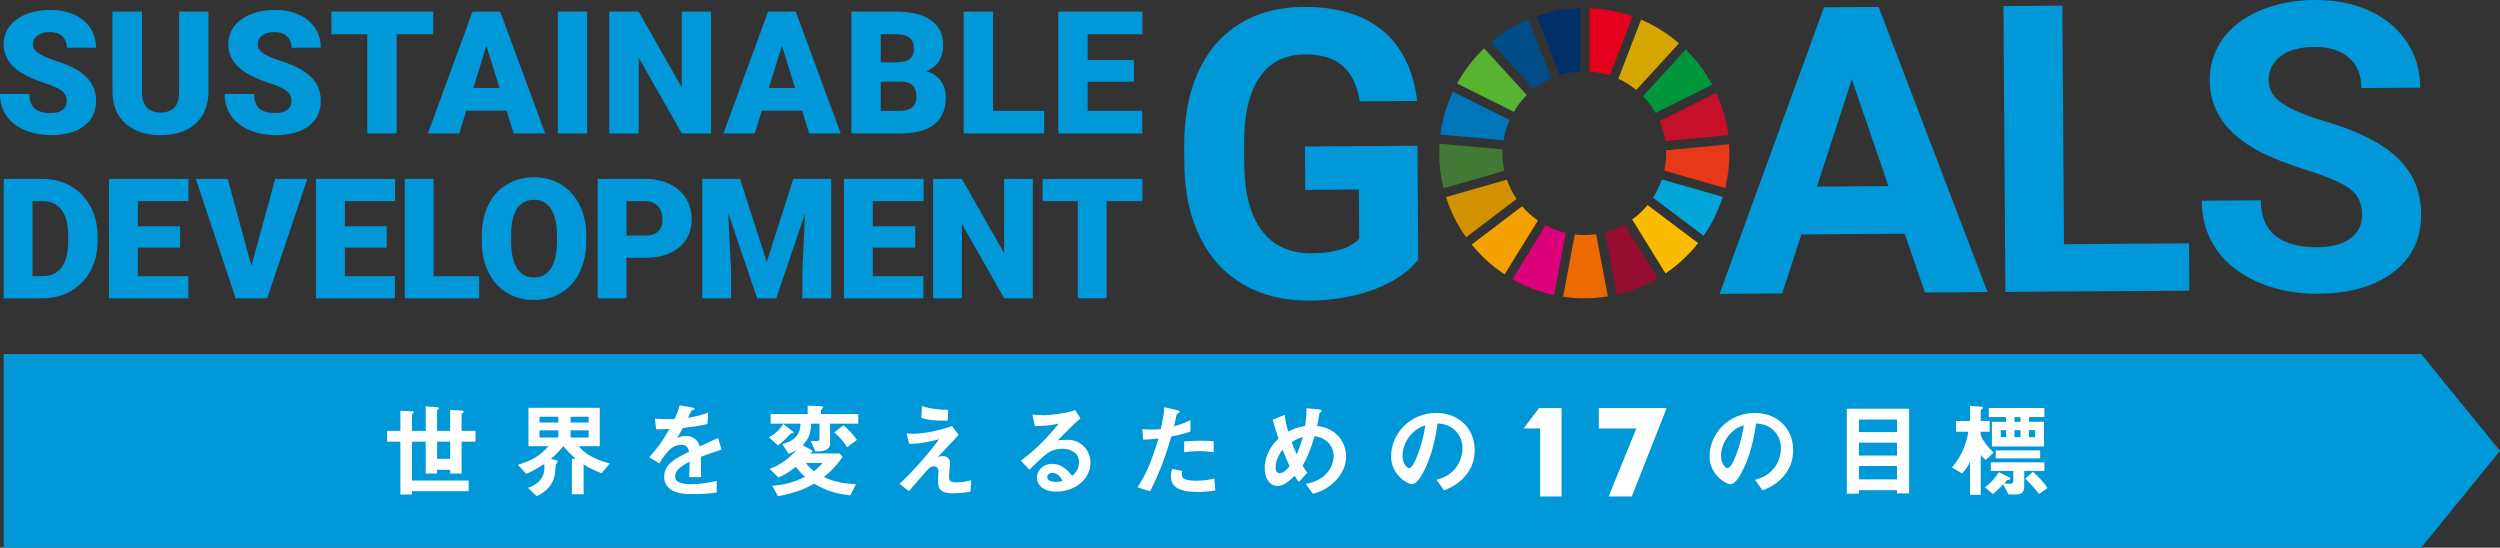 <?xml version="1.0" encoding="UTF-8"?><svg id="_レイヤー_2" xmlns="http://www.w3.org/2000/svg" viewBox="0 0 388.987 85.219"><rect x="0" y="0" width="388.987" height="85.219" fill="#333333" stroke="none"/><defs><style>.cls-1{fill:#f4a100;}.cls-2{fill:#00a6d8;}.cls-3{fill:#f9bc00;}.cls-4{fill:#417935;}.cls-5{fill:#00963b;}.cls-6{fill:#960b30;}.cls-7{fill:#0076ba;}.cls-8{fill:#003067;}.cls-9{fill:#58b331;}.cls-10{fill:#fff;}.cls-11{fill:#dc007a;}.cls-12{fill:#004c87;}.cls-13{fill:#d6a600;}.cls-14{fill:#ec6a02;}.cls-15{fill:#e4001e;}.cls-16{fill:#d29100;}.cls-17{fill:#c60f28;}.cls-18{fill:#e73819;}.cls-19{fill:#0098d8;}</style></defs><g id="_レイヤー_6"><path class="cls-19" d="M220.673,40.424c-1.636,1.987-3.957,3.535-6.964,4.645-3.007,1.11-6.343,1.678-10.009,1.703-3.85.026-7.231-.791-10.145-2.451-2.914-1.66-5.171-4.084-6.771-7.271-1.6-3.186-2.436-6.939-2.506-11.256l-.021-3.025c-.03-4.44.692-8.289,2.167-11.548,1.475-3.259,3.616-5.758,6.426-7.499,2.809-1.74,6.107-2.623,9.896-2.649,5.274-.036,9.408,1.194,12.399,3.688,2.99,2.495,4.777,6.144,5.36,10.947l-8.921.061c-.425-2.543-1.339-4.401-2.742-5.572-1.403-1.171-3.327-1.749-5.771-1.733-3.116.021-5.481,1.209-7.094,3.562-1.613,2.354-2.414,5.842-2.403,10.465l.019,2.841c.032,4.664.942,8.181,2.73,10.552,1.787,2.371,4.393,3.545,7.814,3.521,3.441-.024,5.891-.773,7.347-2.25l-.053-7.668-8.34.057-.047-6.752,17.505-.119.121,17.75Z"/><path class="cls-19" d="M296.358,36.364l-16.07.11-2.992,9.186-9.746.067L283.806,1.132l8.493-.058,16.953,44.367-9.745.067-3.148-9.144ZM282.713,29.033l11.121-.076-5.704-16.612-5.416,16.688Z"/><path class="cls-19" d="M321.145,37.998l19.46-.133.051,7.362-28.625.195-.303-44.481,9.165-.062.254,37.118Z"/><path class="cls-19" d="M367.519,33.374c-.011-1.731-.632-3.056-1.86-3.974-1.228-.918-3.434-1.881-6.619-2.888-3.184-1.006-5.707-2.003-7.567-2.988-5.069-2.695-7.62-6.353-7.651-10.977-.016-2.403.646-4.551,1.988-6.444,1.342-1.893,3.277-3.378,5.805-4.455,2.529-1.076,5.371-1.625,8.529-1.647,3.177-.022,6.012.535,8.504,1.668,2.493,1.134,4.434,2.745,5.823,4.833,1.389,2.089,2.093,4.467,2.111,7.135l-9.165.063c-.014-2.036-.666-3.616-1.957-4.737-1.291-1.121-3.097-1.674-5.419-1.658-2.241.015-3.979.501-5.215,1.456-1.236.955-1.849,2.207-1.838,3.755.01,1.446.746,2.653,2.209,3.621,1.462.968,3.612,1.869,6.449,2.706,5.225,1.533,9.036,3.452,11.435,5.757,2.398,2.305,3.61,5.19,3.633,8.652.027,3.849-1.409,6.879-4.307,9.088-2.898,2.21-6.81,3.331-11.739,3.365-3.421.023-6.542-.582-9.361-1.815-2.819-1.233-4.974-2.934-6.466-5.104-1.492-2.169-2.247-4.69-2.267-7.561l9.196-.063c.033,4.908,2.983,7.342,8.849,7.303,2.179-.015,3.877-.47,5.093-1.364,1.216-.895,1.819-2.136,1.807-3.724Z"/><path class="cls-9" d="M235.536,17.398c.561-.954,1.243-1.829,2.024-2.603l-6.636-7.277c-1.669,1.595-3.093,3.445-4.213,5.484l8.826,4.396Z"/><path class="cls-13" d="M251.804,12.258c1.005.46,1.939,1.048,2.783,1.744l6.655-7.266c-1.753-1.512-3.74-2.759-5.898-3.68l-3.54,9.202Z"/><path class="cls-17" d="M267.045,14.445l-8.82,4.397c.421.983.721,2.027.883,3.116l9.812-.926c-.29-2.323-.932-4.537-1.875-6.587"/><path class="cls-5" d="M257.592,17.568l8.819-4.396c-1.093-2.03-2.486-3.874-4.121-5.472l-6.655,7.264c.758.779,1.417,1.653,1.957,2.604"/><path class="cls-4" d="M233.783,23.836c0-.199.007-.397.015-.594l-9.814-.879c-.031.487-.049.977-.049,1.473,0,1.882.234,3.711.668,5.459l9.478-2.719c-.194-.883-.298-1.799-.298-2.739"/><path class="cls-3" d="M256.357,31.902c-.698.849-1.503,1.606-2.393,2.251l5.182,8.39c1.923-1.303,3.635-2.895,5.074-4.712l-7.863-5.929Z"/><path class="cls-18" d="M259.245,23.836c0,.929-.1,1.835-.292,2.708l9.477,2.723c.432-1.74.663-3.559.663-5.431,0-.465-.015-.926-.044-1.386l-9.813.927c.005.153.009.305.009.459"/><path class="cls-1" d="M236.831,32.089l-7.844,5.962c1.459,1.796,3.186,3.362,5.122,4.641l5.181-8.381c-.913-.631-1.74-1.379-2.459-2.222"/><path class="cls-7" d="M233.942,21.825c.176-1.109.497-2.169.94-3.161l-8.817-4.393c-.974,2.073-1.642,4.317-1.946,6.673l9.823.881Z"/><path class="cls-6" d="M257.939,43.302l-5.174-8.379c-.94.531-1.953.947-3.02,1.227l1.826,9.692c2.272-.522,4.414-1.389,6.368-2.541"/><path class="cls-2" d="M258.576,27.915c-.343,1.008-.807,1.959-1.378,2.837l7.869,5.935c1.278-1.837,2.288-3.872,2.978-6.051l-9.47-2.721Z"/><path class="cls-14" d="M248.35,36.433c-.599.087-1.212.134-1.836.134-.501,0-.996-.031-1.482-.088l-1.825,9.692c1.081.158,2.184.242,3.307.242,1.246,0,2.469-.103,3.66-.297l-1.824-9.683Z"/><path class="cls-15" d="M247.328,11.13c1.094.07,2.15.278,3.15.608l3.54-9.199c-2.106-.744-4.353-1.184-6.69-1.266v9.857Z"/><path class="cls-11" d="M243.629,36.236c-1.104-.257-2.152-.658-3.125-1.182l-5.184,8.385c1.994,1.141,4.175,1.986,6.486,2.479l1.823-9.682Z"/><path class="cls-8" d="M242.688,11.693c1.022-.323,2.101-.52,3.216-.572V1.265c-2.369.063-4.645.495-6.78,1.235l3.564,9.193Z"/><path class="cls-16" d="M235.967,30.957c-.625-.924-1.135-1.935-1.502-3.01l-9.472,2.718c.717,2.259,1.78,4.364,3.128,6.254l7.845-5.962Z"/><path class="cls-12" d="M238.626,13.85c.833-.659,1.748-1.215,2.73-1.652l-3.562-9.188c-2.121.891-4.076,2.097-5.809,3.558l6.641,7.282Z"/><path class="cls-19" d="M10.381,15.725c0-.669-.237-1.19-.71-1.563-.474-.373-1.305-.76-2.495-1.159-1.19-.399-2.162-.786-2.918-1.159-2.458-1.207-3.686-2.866-3.686-4.976,0-1.05.306-1.978.918-2.781.612-.803,1.478-1.428,2.598-1.876,1.12-.447,2.379-.671,3.777-.671,1.363,0,2.586.243,3.666.729,1.082.487,1.921,1.179,2.521,2.077.599.899.899,1.926.899,3.081h-4.559c0-.773-.237-1.372-.71-1.797-.473-.425-1.113-.638-1.921-.638-.816,0-1.461.18-1.934.541-.473.36-.71.819-.71,1.374,0,.487.261.927.782,1.322.521.395,1.437.803,2.748,1.224,1.311.421,2.388.875,3.23,1.361,2.049,1.181,3.074,2.809,3.074,4.885,0,1.659-.625,2.961-1.876,3.908-1.25.947-2.966,1.42-5.145,1.42-1.537,0-2.929-.276-4.174-.827-1.246-.552-2.184-1.307-2.813-2.266-.63-.96-.945-2.065-.945-3.315h4.585c0,1.016.263,1.765.788,2.247.525.481,1.378.723,2.559.723.755,0,1.353-.163,1.791-.488.438-.326.658-.784.658-1.374Z"/><path class="cls-19" d="M32.439,1.801v12.413c0,1.407-.3,2.625-.899,3.653-.599,1.029-1.459,1.813-2.579,2.351-1.12.539-2.445.808-3.973.808-2.31,0-4.129-.599-5.458-1.797-1.329-1.198-2.006-2.84-2.032-4.924V1.801h4.598v12.596c.052,2.076,1.016,3.113,2.892,3.113.946,0,1.663-.261,2.149-.782.486-.521.729-1.368.729-2.54V1.801h4.572Z"/><path class="cls-19" d="M45.341,15.725c0-.669-.237-1.19-.71-1.563-.474-.373-1.305-.76-2.495-1.159-1.19-.399-2.162-.786-2.918-1.159-2.458-1.207-3.686-2.866-3.686-4.976,0-1.05.306-1.978.919-2.781.612-.803,1.478-1.428,2.598-1.876,1.12-.447,2.379-.671,3.777-.671,1.363,0,2.586.243,3.666.729,1.082.487,1.921,1.179,2.521,2.077.599.899.899,1.926.899,3.081h-4.559c0-.773-.237-1.372-.71-1.797-.473-.425-1.113-.638-1.921-.638-.816,0-1.461.18-1.934.541-.473.36-.71.819-.71,1.374,0,.487.261.927.782,1.322.521.395,1.437.803,2.748,1.224,1.311.421,2.388.875,3.23,1.361,2.049,1.181,3.074,2.809,3.074,4.885,0,1.659-.625,2.961-1.876,3.908-1.25.947-2.966,1.42-5.145,1.42-1.537,0-2.929-.276-4.174-.827-1.246-.552-2.184-1.307-2.813-2.266-.63-.96-.945-2.065-.945-3.315h4.585c0,1.016.263,1.765.788,2.247.525.481,1.378.723,2.559.723.755,0,1.353-.163,1.791-.488.438-.326.658-.784.658-1.374Z"/><path class="cls-19" d="M67.412,5.331h-5.692v15.435h-4.572V5.331h-5.588V1.801h15.852v3.53Z"/><path class="cls-19" d="M78.816,17.223h-6.265l-1.094,3.543h-4.885l6.956-18.965h4.298l7.008,18.965h-4.911l-1.107-3.543ZM73.645,13.693h4.077l-2.045-6.578-2.032,6.578Z"/><path class="cls-19" d="M91.352,20.766h-4.559V1.801h4.559v18.965Z"/><path class="cls-19" d="M110.636,20.766h-4.546l-6.721-11.801v11.801h-4.572V1.801h4.572l6.708,11.801V1.801h4.559v18.965Z"/><path class="cls-19" d="M124.801,17.223h-6.265l-1.094,3.543h-4.885l6.956-18.965h4.298l7.008,18.965h-4.911l-1.107-3.543ZM119.63,13.693h4.077l-2.045-6.578-2.032,6.578Z"/><path class="cls-19" d="M132.466,20.766V1.801h6.812c2.44,0,4.296.447,5.569,1.342,1.272.895,1.908,2.193,1.908,3.895,0,.982-.226,1.819-.677,2.514-.452.695-1.116,1.207-1.993,1.537.99.261,1.75.747,2.279,1.459.529.712.795,1.581.795,2.605,0,1.858-.588,3.254-1.765,4.188-1.177.933-2.92,1.409-5.23,1.426h-7.698ZM137.038,9.708h2.384c.998-.008,1.711-.192,2.136-.549.425-.357.638-.884.638-1.581,0-.801-.23-1.378-.69-1.731-.461-.353-1.203-.529-2.227-.529h-2.24v4.39ZM137.038,12.703v4.546h2.996c.825,0,1.459-.189,1.902-.566.443-.378.664-.91.664-1.596,0-1.58-.786-2.375-2.358-2.384h-3.204Z"/><path class="cls-19" d="M154.511,17.249h7.958v3.517h-12.53V1.801h4.572v15.448Z"/><path class="cls-19" d="M176.427,12.716h-7.19v4.533h8.493v3.517h-13.065V1.801h13.09v3.53h-8.518v3.999h7.19v3.387Z"/><path class="cls-19" d="M.581,46.416v-18.582h5.986c1.642,0,3.118.372,4.429,1.117,1.31.744,2.333,1.795,3.069,3.152.736,1.357,1.108,2.878,1.117,4.563v.855c0,1.702-.359,3.227-1.079,4.576-.719,1.349-1.731,2.404-3.037,3.165-1.306.761-2.763,1.147-4.371,1.155H.581ZM5.06,31.292v11.677h1.557c1.284,0,2.272-.457,2.961-1.372.689-.915,1.034-2.274,1.034-4.078v-.804c0-1.795-.344-3.148-1.034-4.058s-1.693-1.366-3.012-1.366h-1.506Z"/><path class="cls-19" d="M28.02,38.529h-6.577v4.441h7.854v3.446h-12.334v-18.582h12.359v3.458h-7.879v3.918h6.577v3.318Z"/><path class="cls-19" d="M39.119,41.362l3.701-13.528h5.003l-6.254,18.582h-4.901l-6.202-18.582h4.964l3.688,13.528Z"/><path class="cls-19" d="M60.169,38.529h-6.513v4.441h7.79v3.446h-12.27v-18.582h12.295v3.458h-7.815v3.918h6.513v3.318Z"/><path class="cls-19" d="M67.465,42.97h7.09v3.446h-11.569v-18.582h4.48v15.136Z"/><path class="cls-19" d="M91.22,37.508c0,1.813-.336,3.416-1.008,4.812-.672,1.396-1.627,2.47-2.865,3.222-1.238.753-2.648,1.13-4.231,1.13s-2.986-.364-4.212-1.091c-1.225-.727-2.18-1.768-2.865-3.121-.685-1.353-1.044-2.905-1.079-4.658v-1.047c0-1.82.334-3.427,1.002-4.818.668-1.391,1.625-2.465,2.872-3.222,1.246-.757,2.665-1.136,4.256-1.136,1.574,0,2.977.374,4.211,1.123,1.234.749,2.193,1.814,2.878,3.197.685,1.383,1.031,2.967,1.04,4.754v.855ZM86.664,36.729c0-1.846-.309-3.248-.925-4.205-.617-.957-1.5-1.436-2.648-1.436-2.246,0-3.433,1.685-3.561,5.054l-.013,1.365c0,1.821.302,3.221.906,4.199.604.979,1.501,1.467,2.693,1.467,1.132,0,2.004-.481,2.616-1.442.613-.962.923-2.344.932-4.148v-.855Z"/><path class="cls-19" d="M97.478,40.111v6.305h-4.48v-18.582h7.415c1.421,0,2.678.261,3.771.785,1.093.523,1.94,1.268,2.54,2.233.6.966.9,2.061.9,3.286,0,1.812-.649,3.261-1.946,4.346-1.297,1.085-3.078,1.627-5.341,1.627h-2.859ZM97.478,36.653h2.935c.868,0,1.529-.217,1.985-.651.455-.434.683-1.046.683-1.838,0-.868-.234-1.561-.702-2.08-.468-.519-1.106-.783-1.914-.791h-2.986v5.36Z"/><path class="cls-19" d="M115.151,27.834l4.148,12.928,4.135-12.928h5.896v18.582h-4.493v-4.339l.434-8.883-4.493,13.222h-2.961l-4.505-13.234.434,8.895v4.339h-4.48v-18.582h5.884Z"/><path class="cls-19" d="M142.401,38.529h-6.596v4.441h7.873v3.446h-12.353v-18.582h12.378v3.458h-7.898v3.918h6.596v3.318Z"/><path class="cls-19" d="M160.704,46.416h-4.454l-6.585-11.562v11.562h-4.48v-18.582h4.48l6.572,11.562v-11.562h4.467v18.582Z"/><path class="cls-19" d="M177.754,31.292h-5.577v15.123h-4.48v-15.123h-5.474v-3.458h15.532v3.458Z"/><polygon class="cls-19" points=".581 55.079 .581 85.219 376.715 85.219 388.987 70.149 376.715 55.079 .581 55.079"/><path class="cls-10" d="M71.818,68.717v4.961h-1.776v-.576h-2.032v.576h-1.776v-4.961h-2.128v6.049h8.817v1.664h-8.817v.512h-1.808v-8.225h-2.08v-1.68h2.08v-3.12l1.712.08c.352.016.368.096.368.144,0,.048-.016.096-.128.176-.128.096-.144.16-.144.208v2.512h2.128v-3.808l1.696.112c.208.016.352.064.352.192,0,.064-.016.096-.128.176-.128.112-.144.176-.144.24v3.088h2.032v-3.248l1.744.08c.224.016.368.064.368.192,0,.048-.016.096-.144.192-.096.064-.192.16-.192.272v2.512h2.176v1.68h-2.176ZM70.042,68.717h-2.032v2.673h2.032v-2.673Z"/><path class="cls-10" d="M93.606,73.629c-1.2-.448-1.856-.768-2.8-1.376v4.657h-1.824v-5.536h.592c-.608-.528-1.088-.976-1.92-1.952-.464.56-.96,1.12-1.952,1.984l.912.224c.112.032.16.096.16.16,0,.08-.048.144-.064.176-.032.048-.192.224-.224.272-.048.08-.08,1.248-.128,1.472-.336,1.904-1.376,2.704-2.833,3.504l-1.36-1.296c.736-.288,2.544-1.008,2.544-3.136,0-.032,0-.32-.032-.592-1.44.96-2.144,1.264-2.8,1.536l-1.296-1.408c2.304-.704,3.424-1.408,4.785-2.896h-3.137v-5.969h11.089v5.969h-3.28c.432.496.88,1.008,2.032,1.632,1.12.608,2.016.832,2.816,1.04l-1.28,1.536ZM86.87,64.844h-2.928v.896h2.928v-.896ZM86.87,66.956h-2.928v1.12h2.928v-1.12ZM91.59,64.844h-2.816v.896h2.816v-.896ZM91.59,66.956h-2.816v1.12h2.816v-1.12Z"/><path class="cls-10" d="M109.052,71.085c0,.624.032,2.608.032,3.152h-1.856c.048-.912.064-1.696.08-2.4-.608.304-2.272,1.136-2.272,2.256,0,1.04,1.232,1.248,2.4,1.248,1.376,0,2.736-.208,4.081-.512v1.808c-1.52.24-3.296.24-3.808.24-.896,0-2.752,0-3.76-1.072-.608-.64-.608-1.344-.608-1.568,0-1.984,1.472-2.736,3.872-3.969-.096-.48-.288-1.056-1.216-1.056-1.568,0-2.528,1.456-3.409,2.896l-1.568-.976c1.264-1.36,2.064-2.496,3.152-4.4-.912.048-1.408.064-2.08.064l-.192-1.664c.96.08,1.664.112,3.056.064.4-.864.608-1.424.8-2.129l2,.352c.048.016.32.048.32.16,0,.096-.064.144-.16.176-.032.016-.352.16-.368.16-.016.016-.416.912-.496,1.088,1.472-.24,2.192-.448,3.136-.816l-.112,1.792c-1.44.336-2.752.48-3.824.608-.512.944-.64,1.168-.912,1.584.208-.096.688-.336,1.376-.336,1.104,0,1.808.56,2.176,1.616,1.872-.88,2.08-.976,2.832-1.312l.544,1.824c-1.264.4-2.032.672-3.216,1.12Z"/><path class="cls-10" d="M123.027,67.453c-.304.352-.672.704-.976,1.008-.544.512-.752.64-1.024.832l-1.392-1.248c1.136-.608,1.776-1.36,2.256-2.08l1.392,1.104c.176.144.176.176.176.224,0,.128-.032.128-.432.16ZM129.156,65.916v3.12c0,.896-.912,1.2-1.888,1.2h-.416l-.688-1.616h.912c.336,0,.432-.08.432-.528v-2.176h-1.296c-.048,1.504-.384,2.384-1.328,3.377l1.312.688c.08.048.208.112.208.224,0,.08-.064.128-.08.144-.048.048-.304.176-.368.208h4.689l.464.544c-1.04,1.424-1.76,2.192-2.912,3.12.592.272,1.232.576,2.512.832,1.056.208,1.728.24,2.464.272l-.848,1.744c-2.16-.24-3.648-.624-5.633-1.808-1.392.768-2.656,1.344-5.633,1.952l-.912-1.632c1.984-.16,3.36-.528,5.105-1.392-.544-.496-.912-.88-1.424-1.568-1.104.88-1.808,1.312-2.704,1.664l-1.376-1.328c1.616-.56,3.008-1.633,4.16-2.912-.496.288-.864.432-1.216.56l-.96-1.504c.704-.224,1.616-.496,2.224-1.28.512-.672.56-1.248.592-1.904h-4.641v-1.488h5.761v-1.312l1.92.064c.24.016.48.032.48.208,0,.08-.048.112-.08.144q-.256.208-.256.304v.592h5.809v1.488h-4.385ZM125.395,72.029c.384.544.736.88,1.248,1.28.608-.464.96-.8,1.344-1.28h-2.592ZM131.796,69.597c-.448-.8-1.312-1.792-1.984-2.32l1.424-1.104c.624.48,1.472,1.408,2.096,2.272l-1.536,1.152Z"/><path class="cls-10" d="M151.003,76.51c-1.296.224-2.304.24-2.72.24-1.632,0-2.336-.448-2.336-1.808,0-.256.064-1.392.064-1.633,0-.496-.336-.752-.72-.752-.464,0-.784.336-1.2.784-.848.944-1.952,2.241-2.656,3.072l-1.472-1.12c1.184-1.136,2.048-2,3.552-3.712,1.296-1.488,1.888-2.272,2.608-3.232-2.368.608-3.408.704-4.657.72l-.416-1.648c.192.032.56.064,1.136.064.624,0,3.168-.176,5.937-1.2l1.04,1.376c-1.424,1.52-1.6,1.712-3.216,3.425.384-.08.608-.128.8-.128.32,0,1.072.24,1.072,1.088,0,.336-.16,1.824-.16,2.128,0,.64.224.88,1.136.88.784,0,1.568-.112,2.32-.336l-.112,1.792ZM147.45,65.452c-2,0-2.944-.064-4.096-.432l.096-1.84c1.536.48,2.592.56,4.081.592l-.08,1.68Z"/><path class="cls-10" d="M164.36,76.494c-2,0-3.024-1.008-3.024-2.193,0-.912.784-2.128,2.352-2.128,1.664,0,2.704,1.312,3.152,1.872.352-.32,1.056-.992,1.056-2.128,0-1.584-1.552-2.096-2.592-2.096-.688,0-1.44.192-1.824.4-.992.528-2.4,1.952-3.296,2.865l-1.344-1.408c1.664-1.248,3.36-2.672,5.921-5.777-.96.224-1.84.384-3.744.4l-.368-1.792c.384.032,1.296.096,1.792.096.608,0,3.328-.208,4.849-.8l.832,1.296c-.96.8-1.232,1.056-3.552,3.425.528-.08,1.312-.096,1.552-.096,2.176,0,3.552,1.776,3.552,3.536,0,2.656-2.496,4.529-5.313,4.529ZM163.751,73.581c-.656,0-.8.464-.8.672,0,.56.736.72,1.312.72.512,0,.864-.096,1.088-.144-.208-.368-.688-1.248-1.6-1.248Z"/><path class="cls-10" d="M182.249,67.917c-.784,2.656-1.616,5.233-3.296,8.513l-1.952-.592c.96-1.552,1.984-3.28,3.248-7.617-1.28.16-1.824.176-2.384.192l-.128-1.664c.176.032.512.096,1.296.096.224,0,1.232-.016,1.584-.096.24-1.088.512-2.32.544-3.393l1.968.464c.032,0,.4.08.4.256,0,.112-.048.16-.192.224-.208.096-.24.112-.272.272-.144.72-.272,1.296-.384,1.744.944-.208,1.904-.64,2.544-.944v1.776c-.544.176-1.216.432-2.976.768ZM186.298,76.542c-2.88,0-4.112-.8-4.112-2.432,0-.08,0-.592.192-1.152l1.584.336c-.064.304-.064.56-.064.592,0,.208.032.336.192.48.448.416,1.664.432,2.032.432,1.488,0,2.352-.24,2.816-.352l.16,1.856c-.816.144-1.68.24-2.8.24ZM186.65,70.189c-1.024,0-2.016.128-2.4.176v-1.68c.832-.064,1.632-.112,2.48-.112,1.12,0,1.632.048,2.112.096v1.696c-1.2-.16-1.952-.176-2.192-.176Z"/><path class="cls-10" d="M207.602,75.006c-1.312,1.264-2.592,1.616-3.328,1.824l-1.104-1.536c.72-.144,1.952-.4,3.04-1.424.944-.912,1.296-2.032,1.296-2.976,0-1.392-1.04-2.801-2.976-3.024-.48,1.616-.928,2.976-1.856,4.593.304.496.464.736.736,1.088l-1.328,1.456c-.24-.32-.4-.56-.64-.976-.464.464-1.584,1.584-2.64,1.584-1.12,0-2.016-1.008-2.016-2.736,0-2.512,1.536-4.033,2.144-4.641-.448-1.296-.688-2.096-.896-2.944l1.872-.752c.096.96.24,1.6.528,2.608.928-.48,1.568-.688,2.624-.864.192-1.248.224-1.904.224-2.769l1.856.176c.144.016.512.048.512.24,0,.08-.064.112-.224.224-.048.032-.128.096-.128.16-.192,1.12-.208,1.232-.368,1.952.704.112,1.84.288,2.896,1.184,1.232,1.056,1.616,2.496,1.616,3.616,0,1.904-1.136,3.264-1.84,3.937ZM199.553,69.949c-1.008,1.36-1.072,2.4-1.072,2.784,0,.464.192.896.624.896.672,0,1.328-.816,1.552-1.104-.336-.72-.592-1.28-1.104-2.576ZM200.977,68.813c.224.608.464,1.184.784,1.872.432-.976.656-1.648.944-2.672-.576.144-.928.288-1.728.8Z"/><path class="cls-10" d="M228.43,73.485c-1.2,1.776-2.865,2.464-3.729,2.816l-1.184-1.648c.72-.208,1.904-.544,2.88-1.712.976-1.152,1.152-2.48,1.152-3.185,0-.88-.256-1.952-1.152-2.8-1.008-.96-2.128-1.024-2.72-1.072-.512,3.808-1.456,6.049-1.984,7.121-.48.992-1.216,2.336-2.048,2.336-.576,0-3.2-1.44-3.2-4.304,0-3.552,2.928-6.785,7.057-6.785,3.328,0,5.953,2.256,5.953,5.825,0,1.408-.432,2.528-1.024,3.409ZM219.821,67.325c-1.136,1.088-1.6,2.576-1.6,3.552,0,1.296.736,1.968,1.024,1.968.832,0,2.208-4.176,2.528-6.673-.464.16-1.184.4-1.952,1.152Z"/><path class="cls-10" d="M239.64,77.249v-10.584h-2.579l2.414-3.175h3.498v13.76h-3.333Z"/><path class="cls-10" d="M250.292,77.249l4.312-10.584h-5.841v-3.175h10.561l-5.425,13.76h-3.607Z"/><path class="cls-10" d="M277.985,73.485c-1.2,1.776-2.864,2.464-3.729,2.816l-1.184-1.648c.72-.208,1.904-.544,2.88-1.712.976-1.152,1.152-2.48,1.152-3.185,0-.88-.256-1.952-1.152-2.8-1.008-.96-2.128-1.024-2.72-1.072-.512,3.808-1.456,6.049-1.984,7.121-.48.992-1.216,2.336-2.048,2.336-.576,0-3.2-1.44-3.2-4.304,0-3.552,2.928-6.785,7.057-6.785,3.328,0,5.953,2.256,5.953,5.825,0,1.408-.432,2.528-1.024,3.409ZM269.376,67.325c-1.136,1.088-1.6,2.576-1.6,3.552,0,1.296.736,1.968,1.024,1.968.832,0,2.208-4.176,2.528-6.673-.464.16-1.184.4-1.952,1.152Z"/><path class="cls-10" d="M295.161,76.766v-.496h-5.921v.544h-1.888v-13.218h9.697v13.17h-1.888ZM295.161,65.276h-5.921v1.952h5.921v-1.952ZM295.161,68.877h-5.921v2h5.921v-2ZM295.161,72.509h-5.921v2.08h5.921v-2.08Z"/><path class="cls-10" d="M308.974,71.565c-.368-.288-.576-.48-.784-.8v6.225h-1.664v-5.137c-.304.64-.608,1.152-1.232,1.808l-1.584-.928c1.856-2.08,2.352-4.416,2.56-5.553h-1.92v-1.68h2.176v-2.352l1.584.112c.256.016.432.048.432.208,0,.08-.08.128-.176.192-.112.08-.176.128-.176.192v1.648h1.392v1.68h-1.392v.56c.4.928,1.152,1.872,2,2.688l-1.216,1.136ZM314.959,73.277v2.464c0,.832-.448,1.2-1.264,1.2h-1.184l-.816-1.584c-.256.272-.96.992-1.616,1.504l-1.248-1.056c.832-.528,1.76-1.616,2.176-2.336l1.536.752c.08.032.24.112.24.288,0,.192-.352.192-.512.192-.192.24-.224.256-.416.496.464.064.592.08.816.08.192,0,.592,0,.592-.512v-1.488h-3.504v-1.344h8.337v1.344h-3.136ZM315.695,64.892v.736h2.336v3.841h-8.097v-3.841h2.192v-.736h-2.688v-1.408h8.657v1.408h-2.4ZM310.526,71.325v-1.248h6.913v1.248h-6.913ZM312.127,66.924h-.816v1.088h.816v-1.088ZM314.383,64.892h-.944v.736h.944v-.736ZM314.383,66.924h-.944v1.088h.944v-1.088ZM317.263,76.862c-.592-.816-1.52-1.792-2.144-2.384l1.2-1.072c.704.624,1.6,1.504,2.256,2.544l-1.312.912ZM316.655,66.924h-.96v1.088h.96v-1.088Z"/></g></svg>